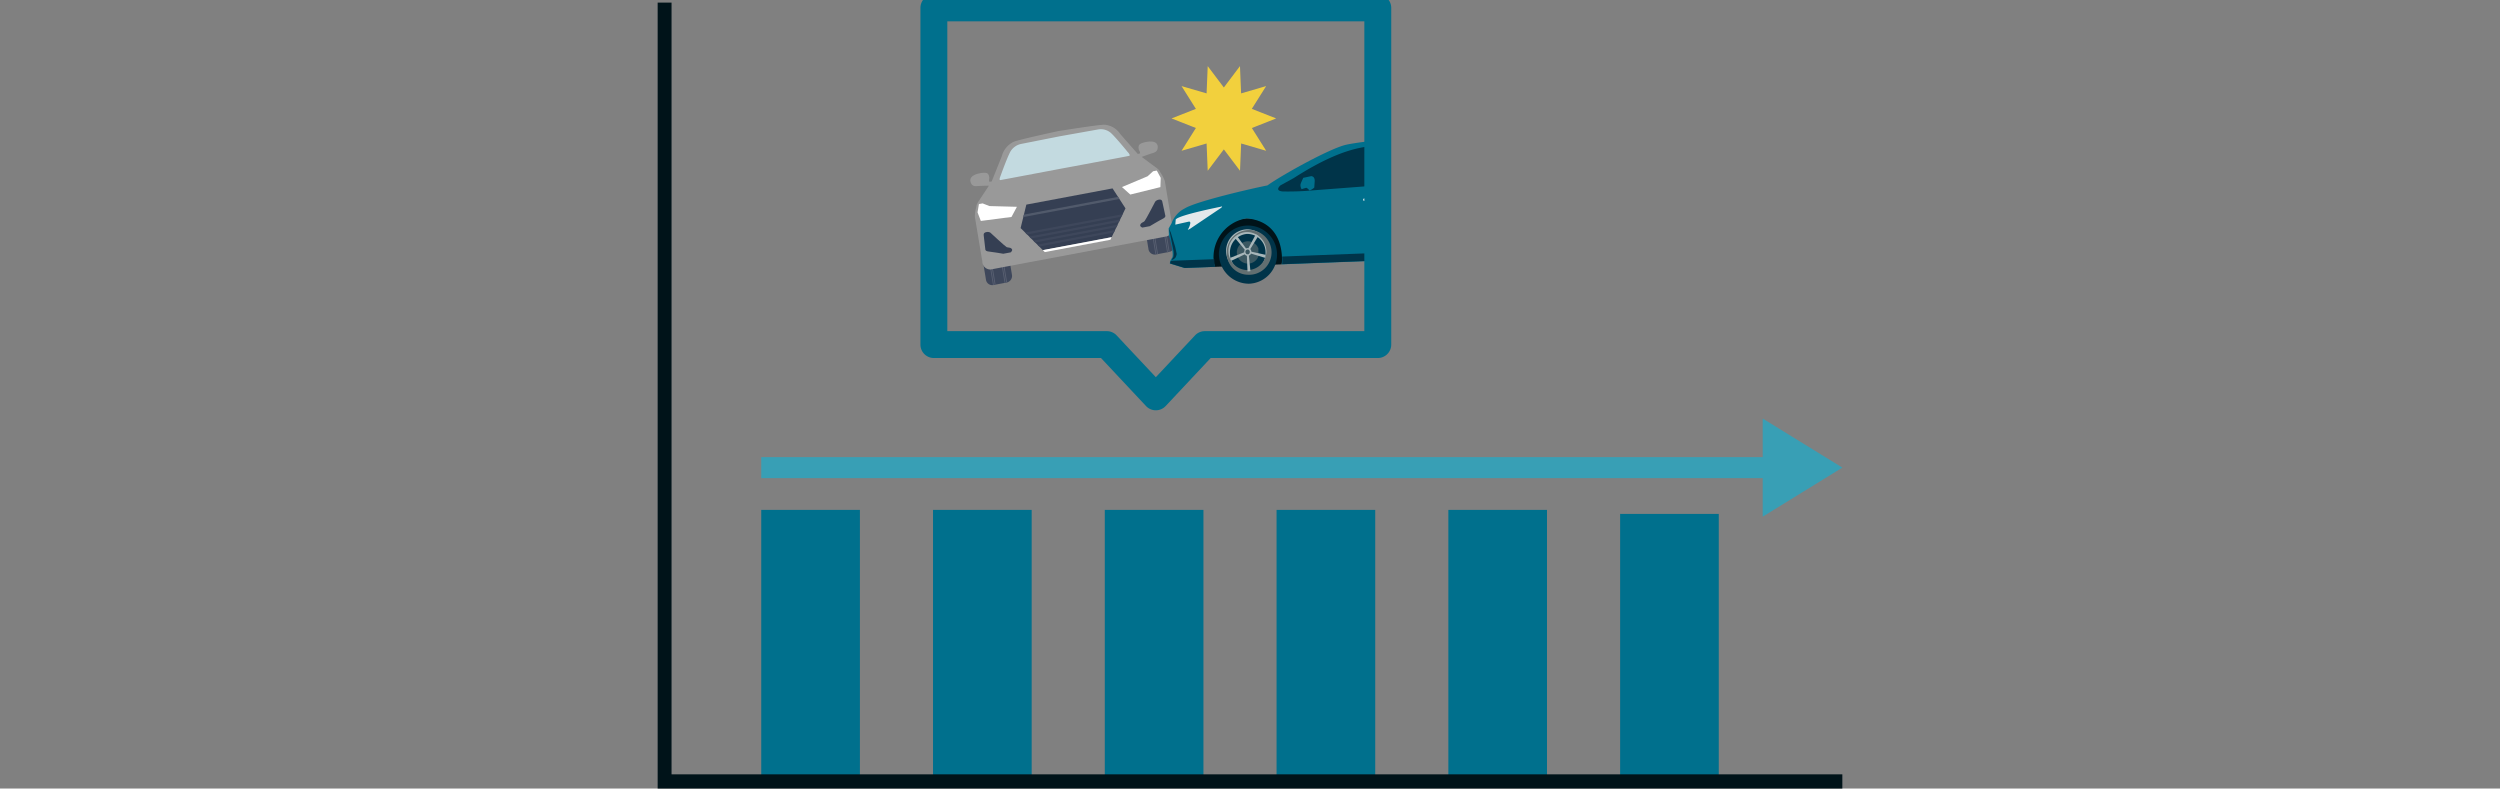 <svg xmlns="http://www.w3.org/2000/svg" xmlns:xlink="http://www.w3.org/1999/xlink" width="279" height="88" viewBox="0 0 279 88">
  <rect x="0" y="0" width="279" height="88" fill="#808080" stroke="none"/>
  <defs>
    <clipPath id="clip-path">
      <rect id="長方形_6009" data-name="長方形 6009" width="132.211" height="88" fill="none"/>
    </clipPath>
    <clipPath id="clip-path-2">
      <path id="パス_10270" data-name="パス 10270" d="M56,1.5V39.075H75.3l5.469,5.834,5.469-5.834h19.3V1.5Z" transform="translate(-56 -1.5)" fill="none"/>
    </clipPath>
    <clipPath id="clip-path-3">
      <rect id="長方形_6004" data-name="長方形 6004" width="2.409" height="2.57" fill="none"/>
    </clipPath>
    <clipPath id="clip-path-4">
      <rect id="長方形_6005" data-name="長方形 6005" width="2.409" height="2.569" fill="none"/>
    </clipPath>
  </defs>
  <g id="pic_point1_02" transform="translate(-48 -2778)">
    <rect id="長方形_5576" data-name="長方形 5576" width="279" height="88" transform="translate(48 2778)" fill="none"/>
    <g id="グループ_7962" data-name="グループ 7962" transform="translate(121.395 2778)">
      <g id="グループ_7817" data-name="グループ 7817" clip-path="url(#clip-path)">
        <rect id="長方形_5999" data-name="長方形 5999" width="11.01" height="30.577" transform="translate(11.56 56.904)" fill="#00708d"/>
        <rect id="長方形_6000" data-name="長方形 6000" width="11.009" height="30.577" transform="translate(30.73 56.904)" fill="#00708d"/>
        <rect id="長方形_6001" data-name="長方形 6001" width="11.009" height="30.577" transform="translate(49.9 56.904)" fill="#00708d"/>
        <rect id="長方形_6002" data-name="長方形 6002" width="11.01" height="30.577" transform="translate(69.07 56.904)" fill="#00708d"/>
        <rect id="長方形_6003" data-name="長方形 6003" width="11.009" height="30.577" transform="translate(88.241 56.904)" fill="#00708d"/>
        <g id="グループ_7812" data-name="グループ 7812" transform="translate(30.826 0.881)">
          <g id="グループ_7811" data-name="グループ 7811" clip-path="url(#clip-path-2)">
            <path id="パス_10222" data-name="パス 10222" d="M100.232,42.589l-1.45.272.4,2.428a.713.713,0,0,0,.777.591l1.582-.3a.753.753,0,0,0,.541-.839l-.4-2.428Z" transform="translate(-75.232 -18.353)" fill="#3e475b"/>
            <path id="パス_10223" data-name="パス 10223" d="M100.938,46.086l-.1.019-.52-3.144.1-.018Z" transform="translate(-75.924 -18.611)" fill="#585f71"/>
            <path id="パス_10224" data-name="パス 10224" d="M100.6,46.145l-.1.019-.52-3.144.1-.018Z" transform="translate(-75.772 -18.636)" fill="#585f71"/>
            <path id="パス_10225" data-name="パス 10225" d="M102.332,42.606l.1-.019.52,3.144-.1.018Z" transform="translate(-76.828 -18.464)" fill="#585f71"/>
            <path id="パス_10226" data-name="パス 10226" d="M102.668,42.547l.1-.019.52,3.143-.1.019Z" transform="translate(-76.979 -18.44)" fill="#585f71"/>
            <path id="パス_10227" data-name="パス 10227" d="M67.287,48.4l-1.45.272.4,2.428a.713.713,0,0,0,.777.591l1.582-.3a.753.753,0,0,0,.541-.839l-.4-2.428Z" transform="translate(-60.422 -20.751)" fill="#3e475b"/>
            <path id="パス_10228" data-name="パス 10228" d="M68,51.895l-.1.019-.52-3.144.1-.018Z" transform="translate(-61.114 -21.01)" fill="#585f71"/>
            <path id="パス_10229" data-name="パス 10229" d="M67.658,51.954l-.1.019-.52-3.143.1-.019Z" transform="translate(-60.963 -21.034)" fill="#585f71"/>
            <path id="パス_10230" data-name="パス 10230" d="M69.388,48.415l.1-.019.52,3.143-.1.019Z" transform="translate(-62.019 -20.863)" fill="#585f71"/>
            <path id="パス_10231" data-name="パス 10231" d="M69.725,48.356l.1-.019.52,3.144-.1.018Z" transform="translate(-62.17 -20.838)" fill="#585f71"/>
            <path id="パス_10232" data-name="パス 10232" d="M85.927,35.011,85.1,29.99a4.77,4.77,0,0,0-.523-1,1.121,1.121,0,0,0-.354-.421l-1.707-1.266s.8-.294,1.068-.379.794-.154.716-.827-1.1-.489-1.1-.489-.857.087-1,.42a.788.788,0,0,0,.114.69l.031.187-.257.073s-1.265-1.432-1.962-2.23a2.348,2.348,0,0,0-1.728-1.039c-.561-.033-5.09.7-5.138.7h0c-.048.011-4.539.98-5.053,1.214A2.5,2.5,0,0,0,66.9,27.238c-.4,1-1.129,2.811-1.129,2.811l-.265.025-.031-.187a.791.791,0,0,0-.114-.69c-.243-.261-1.075-.03-1.075-.03s-1.023.2-.881.862.658.533.938.515,1.125-.033,1.125-.033l-1.2,1.812a1.186,1.186,0,0,0-.2.525,4.964,4.964,0,0,0-.172,1.126L64.734,39a.891.891,0,0,0,.924.865.832.832,0,0,0,.165-.029l19.347-3.639a.912.912,0,0,0,.788-1.007.951.951,0,0,0-.031-.176" transform="translate(-59.325 -10.672)" fill="#999"/>
            <path id="パス_10233" data-name="パス 10233" d="M94.133,34.262l2.854-1.2.623-.565.407-.076.443.813-.039,1.035-3.359.83Z" transform="translate(-73.142 -14.268)" fill="#fff"/>
            <path id="パス_10234" data-name="パス 10234" d="M99.458,38.244s.067-.23.438-.3.391.2.4.241.319,1.482.319,1.482.128.214-.255.4-1.461.835-1.461.835l-.827.156s-.345-.106-.224-.347.333-.227.468-.378,1.143-2.093,1.143-2.093" transform="translate(-74.8 -16.542)" fill="#353f53"/>
            <path id="パス_10235" data-name="パス 10235" d="M83.622,27.109s-1.327-1.638-1.9-2.153a1.734,1.734,0,0,0-1.432-.365l-4.273.763h0l-4.261.843a1.816,1.816,0,0,0-1.229.865c-.377.693-1.1,2.717-1.1,2.717s-.216.486-.008.456S76.5,28.9,76.6,28.885s6.976-1.3,7.18-1.35-.153-.426-.153-.426" transform="translate(-61.99 -11.021)" fill="#c3dae0"/>
            <path id="パス_10236" data-name="パス 10236" d="M69.246,39.037l-3.065-.082-.767-.3-.407.077-.156.925.368.958,3.422-.446Z" transform="translate(-59.979 -16.839)" fill="#fff"/>
            <path id="パス_10237" data-name="パス 10237" d="M66.905,44.225s-.137-.192-.508-.122-.3.328-.3.372.175,1.509.175,1.509-.052.248.369.287,1.641.251,1.641.251l.827-.155s.29-.226.1-.408-.386-.092-.561-.183-1.745-1.551-1.745-1.551" transform="translate(-60.536 -19.084)" fill="#353f53"/>
            <path id="パス_10238" data-name="パス 10238" d="M83.844,35.811l-9.62,1.809-.642,2.617L76.064,42.7l7.68-1.444,1.544-3.216Z" transform="translate(-63.904 -15.667)" fill="#353f53"/>
            <path id="パス_10239" data-name="パス 10239" d="M84.7,37.422,74.189,39.4l-.067.274,10.729-2.018Z" transform="translate(-64.147 -16.332)" fill="#515a6b"/>
            <path id="パス_10240" data-name="パス 10240" d="M79.946,41.735,74.5,42.759l.213.211,10.541-1.983.132-.275Z" transform="translate(-64.317 -17.69)" fill="#3e475b"/>
            <path id="パス_10241" data-name="パス 10241" d="M80.763,42.6l-5.445,1.024.213.211,9.806-1.844.132-.276Z" transform="translate(-64.684 -18.105)" fill="#3e475b"/>
            <path id="パス_10242" data-name="パス 10242" d="M81.587,43.465l-5.445,1.024.213.211,9.073-1.707.133-.275Z" transform="translate(-65.055 -18.518)" fill="#3e475b"/>
            <path id="パス_10243" data-name="パス 10243" d="M82.417,44.33l-5.445,1.024.213.211L85.515,44l.133-.276Z" transform="translate(-65.428 -18.933)" fill="#3e475b"/>
            <path id="パス_10244" data-name="パス 10244" d="M78.09,46.523l7.68-1.444-.144.291-7.32,1.377Z" transform="translate(-65.93 -19.493)" fill="#fff"/>
            <path id="パス_10245" data-name="パス 10245" d="M120.24,46.635l-7.469.279a5.442,5.442,0,0,1-.221-1.269,4.055,4.055,0,0,1,3.774-4.146,3.921,3.921,0,0,1,4,3.786,6.19,6.19,0,0,1-.086,1.35" transform="translate(-81.421 -18.014)" fill="#001319"/>
            <path id="パス_10246" data-name="パス 10246" d="M113.781,45.7a3.247,3.247,0,1,1,3.353,3.373,3.366,3.366,0,0,1-3.353-3.373" transform="translate(-81.975 -18.291)" fill="#003449"/>
            <path id="パス_10247" data-name="パス 10247" d="M120.076,46.1a2.414,2.414,0,1,1-2.493-2.514,2.5,2.5,0,0,1,2.493,2.514m-.423.015A2.041,2.041,0,0,0,117.57,44.1a2.071,2.071,0,0,0-1.886,2.221,2.043,2.043,0,0,0,2.054,2.013,2.088,2.088,0,0,0,1.915-2.223" transform="translate(-82.639 -18.875)" fill="#a8b7ba"/>
            <g id="グループ_7807" data-name="グループ 7807" transform="translate(33.807 25.968)" opacity="0.6" style="isolation: isolate">
              <g id="グループ_7806" data-name="グループ 7806">
                <g id="グループ_7805" data-name="グループ 7805" clip-path="url(#clip-path-3)">
                  <path id="パス_10248" data-name="パス 10248" d="M117.418,47.052a1.245,1.245,0,1,1,0,.005v-.005" transform="translate(-117.417 -45.731)" fill="#626f71"/>
                </g>
              </g>
            </g>
            <path id="パス_10249" data-name="パス 10249" d="M119.808,46.135a2.122,2.122,0,1,1-2.191-2.192,2.2,2.2,0,0,1,2.191,2.192m-2.035,2.577a2.5,2.5,0,1,0-2.393-2.445V46.3a2.4,2.4,0,0,0,2.393,2.412Z" transform="translate(-82.694 -18.929)" fill="#626f71" fill-rule="evenodd"/>
            <path id="パス_10250" data-name="パス 10250" d="M120.023,46.824l-.07.335-1.547-.467a.382.382,0,0,1-.237.219l.171,1.743-.325.029-.073-1.746a.377.377,0,0,1-.234-.167l-1.492.72-.125-.328,1.561-.618v-.018a.45.45,0,0,1,.056-.265l-1.119-1.34.237-.219,1.024,1.414a.459.459,0,0,1,.162-.041c.032,0,.066.015.1.014l.829-1.553.283.182-.9,1.468a.474.474,0,0,1,.123.292Zm-1.8-.16a.256.256,0,0,0,.043-.159l0-.052a.27.27,0,0,0-.053-.12.2.2,0,0,0-.182-.1h-.015c-.017,0-.048.019-.065.02a.231.231,0,0,0-.158.146c0,.035-.015.053-.013.087v.035a.319.319,0,0,0,.07.173.164.164,0,0,0,.084.067c.048,0,.081.015.114.013a.2.2,0,0,0,.1-.021.208.208,0,0,0,.078-.09Z" transform="translate(-83.013 -19.27)" fill="#a8b7ba"/>
            <path id="パス_10251" data-name="パス 10251" d="M168.542,44.536l-7.556.614a5.486,5.486,0,0,1-.221-1.269,4.353,4.353,0,0,1,4-4.259,3.829,3.829,0,0,1,3.777,3.9c0,.052,0,1.015,0,1.015" transform="translate(-103.096 -17.239)" fill="#001319"/>
            <path id="パス_10252" data-name="パス 10252" d="M161.967,44.021A3.247,3.247,0,1,1,165.32,47.4a3.366,3.366,0,0,1-3.353-3.374" transform="translate(-103.636 -17.596)" fill="#003449"/>
            <path id="パス_10253" data-name="パス 10253" d="M168.292,44.413A2.414,2.414,0,1,1,165.8,41.9a2.5,2.5,0,0,1,2.493,2.513m-.423.016a2.041,2.041,0,0,0-2.083-2.011,2.072,2.072,0,0,0-1.885,2.222,2.042,2.042,0,0,0,2.053,2.013,2.088,2.088,0,0,0,1.915-2.223" transform="translate(-104.314 -18.18)" fill="#a8b7ba"/>
            <g id="グループ_7810" data-name="グループ 7810" transform="translate(60.348 25.029)" opacity="0.6" style="isolation: isolate">
              <g id="グループ_7809" data-name="グループ 7809">
                <g id="グループ_7808" data-name="グループ 7808" clip-path="url(#clip-path-4)">
                  <path id="パス_10254" data-name="パス 10254" d="M165.634,45.452A1.207,1.207,0,1,1,166.88,46.7a1.252,1.252,0,0,1-1.246-1.248" transform="translate(-165.633 -44.131)" fill="#626f71"/>
                </g>
              </g>
            </g>
            <path id="パス_10255" data-name="パス 10255" d="M168.061,44.437a2.122,2.122,0,1,1-2.19-2.192,2.2,2.2,0,0,1,2.19,2.192m-2.017,2.576a2.5,2.5,0,1,0-2.393-2.445V44.6a2.4,2.4,0,0,0,2.392,2.412" transform="translate(-104.393 -18.228)" fill="#626f71" fill-rule="evenodd"/>
            <path id="パス_10256" data-name="パス 10256" d="M168.268,45.223l-.07.335-1.547-.467a.382.382,0,0,1-.237.219l.171,1.743-.325.029-.074-1.746a.377.377,0,0,1-.233-.167l-1.492.72-.125-.328,1.56-.618v-.018a.446.446,0,0,1,.057-.265l-1.119-1.34.237-.219,1.024,1.414a.456.456,0,0,1,.161-.041c.033,0,.066.015.1.014l.829-1.553.266.183-.9,1.468a.474.474,0,0,1,.123.292Zm-1.8-.16a.256.256,0,0,0,.043-.159l0-.052a.271.271,0,0,0-.053-.12.2.2,0,0,0-.182-.1h-.017c-.016,0-.048.019-.064.02a.231.231,0,0,0-.159.146c0,.035-.014.053-.013.087v.035a.316.316,0,0,0,.071.173.161.161,0,0,0,.084.067c.048,0,.082.015.114.014a.2.2,0,0,0,.1-.021.207.207,0,0,0,.079-.09Z" transform="translate(-104.702 -18.609)" fill="#a8b7ba"/>
            <path id="パス_10257" data-name="パス 10257" d="M112.306,35.184c4.543.426,3.915,5.136,3.915,5.136s17.346-.663,19.218-.716c-.6-4.508,2.429-5.443,3.631-5.522,4.114.249,3.777,4.914,3.777,4.914l3.772-.735a8.751,8.751,0,0,0,1.125-.969c.515-1.7.249-2.86-.107-3.267.132-.425-.083-2.516.035-3.377s-.321-.845-.321-.845l-3.123-.356s-3.3-1.416-6.538-2.625c-4.261-1.275-12.456-.253-14.267.147s-7.141,3.362-8.8,4.543c-1.668.324-7.925,1.764-9.219,2.564a3,3,0,0,0-1.477,1.664l-.324.571.026.787s.622,2.075.358,2.488a1.274,1.274,0,0,0-.256.639l1.629.5,3.385-.126a4.388,4.388,0,0,1,3.555-5.414" transform="translate(-77.402 -11.699)" fill="#00708d"/>
            <path id="パス_10258" data-name="パス 10258" d="M108.825,49.267a5.165,5.165,0,0,0,.093.854l-3.385.126-1.629-.5a.86.86,0,0,1,.071-.3Z" transform="translate(-77.535 -21.223)" fill="#003449"/>
            <path id="パス_10259" data-name="パス 10259" d="M145.827,48.4c-1.872.052-19.218.716-19.218.716a5.572,5.572,0,0,0,0-.857c3.271-.122,15.556-.6,19.137-.713a5.1,5.1,0,0,0,.077.854" transform="translate(-87.742 -20.51)" fill="#003449"/>
            <path id="パス_10260" data-name="パス 10260" d="M179.751,45.214a11.063,11.063,0,0,1-1.046.878l-3.772.735s.006-.315-.026-.786l1.347-.138Z" transform="translate(-109.453 -19.549)" fill="#003449"/>
            <path id="パス_10261" data-name="パス 10261" d="M138.666,27.551c6.7-.442,9.035,1.78,9.813,2.136.777.338,1.006.872.682.919-1.255.484-10.466,1.3-10.466,1.3l-8.955.684a30.628,30.628,0,0,1-3.434.128c-.98-.086-.234-.69-.234-.69l1.472-.807c6.654-4.271,9.255-3.476,11.122-3.668" transform="translate(-87.378 -12.232)" fill="#003449"/>
            <path id="パス_10262" data-name="パス 10262" d="M177.042,34.086s1.851-.191,2.338-.244.347.162.347.162l.219.726-.118.355c-.119.355-.315.344-.315.344l-3.894-.52a1.525,1.525,0,0,1,1.423-.824" transform="translate(-109.774 -14.85)" fill="#aa0f0f"/>
            <path id="パス_10263" data-name="パス 10263" d="M110.062,39.257c.242-.079,0,.14,0,.14s-3.029,2.037-3.411,2.3c-.4.242-.29.1-.29.1a1.828,1.828,0,0,0,.242-.587c.086-.335-.155-.274-.155-.274l-1.5.335.046-.578c.407-.506,4.794-1.368,5.069-1.431" transform="translate(-78.004 -17.082)" fill="#e3e9eb"/>
            <path id="パス_10264" data-name="パス 10264" d="M145.412,37.393a.145.145,0,0,0-.135-.135l-2.125.272a.137.137,0,0,0-.122.15.135.135,0,0,0,.131.13l2.125-.272a.134.134,0,0,0,.125-.14v0" transform="translate(-95.123 -16.264)" fill="#e3e9eb"/>
            <path id="パス_10265" data-name="パス 10265" d="M161.167,36.007a.145.145,0,0,0-.135-.135l-2.125.272a.14.14,0,0,0,.009.279l2.124-.272a.146.146,0,0,0,.127-.144" transform="translate(-102.204 -15.692)" fill="#e3e9eb"/>
            <path id="パス_10266" data-name="パス 10266" d="M131.531,33.476l-.906.191s-.214.445-.3.693a.794.794,0,0,0,.117.573l.516-.159a.767.767,0,0,1,.352.319,2.031,2.031,0,0,0,.543-.335l.043-.649c.06-.649-.395-.615-.363-.633" transform="translate(-89.401 -14.703)" fill="#00708d"/>
            <path id="パス_10267" data-name="パス 10267" d="M103.673,43.48l.192.4.493,1.609.172.8a1.152,1.152,0,0,1-.133.407.884.884,0,0,1-.415.278s-.018-.069.122-.249.074-.737.074-.737Z" transform="translate(-77.431 -18.833)" fill="#003449"/>
            <path id="パス_10268" data-name="パス 10268" d="M148.071,27.721l-.028,4.112-2.015.162.823-4.228Z" transform="translate(-96.471 -12.326)" fill="#001319"/>
            <path id="パス_10269" data-name="パス 10269" d="M115.856,18.405l-2.715,1.068,1.6,2.542-2.795-.815-.125,3.045-1.805-2.387-1.8,2.387-.126-3.046-2.795.815,1.6-2.542-2.715-1.068,2.715-1.068-1.6-2.542,2.795.815.126-3.045,1.8,2.387,1.8-2.387.126,3.045,2.795-.815-1.6,2.542Z" transform="translate(-77.656 -6.068)" fill="#f2d03d"/>
          </g>
        </g>
        <g id="グループ_7814" data-name="グループ 7814">
          <g id="グループ_7813" data-name="グループ 7813" clip-path="url(#clip-path)">
            <path id="パス_10271" data-name="パス 10271" d="M56,0h49.541a1.5,1.5,0,0,1,1.5,1.5V39.076a1.5,1.5,0,0,1-1.5,1.5H86.889l-5.024,5.359a1.5,1.5,0,0,1-2.189,0l-5.024-5.359H56a1.5,1.5,0,0,1-1.5-1.5V1.5A1.5,1.5,0,0,1,56,0Zm48.041,3H57.5V37.576H75.3a1.5,1.5,0,0,1,1.094.474l4.375,4.666,4.375-4.666a1.5,1.5,0,0,1,1.094-.474h17.8Z" transform="translate(-25.174 -0.62)" fill="#00708d"/>
          </g>
        </g>
        <rect id="長方形_6007" data-name="長方形 6007" width="11.009" height="30.577" transform="translate(107.411 57.352)" fill="#00708d"/>
        <path id="パス_10272" data-name="パス 10272" d="M132.763,83.869H21v2.343H132.763v4.3l8.888-5.474-8.888-5.473Z" transform="translate(-9.44 -32.852)" fill="#389fb5"/>
        <g id="グループ_7816" data-name="グループ 7816">
          <g id="グループ_7815" data-name="グループ 7815" clip-path="url(#clip-path)">
            <path id="パス_10273" data-name="パス 10273" d="M132.66,88.619H0V.5H2V86.619H132.66Z" transform="translate(-0.45 -0.206)" fill="#001319"/>
          </g>
        </g>
      </g>
    </g>
  </g>
</svg>
